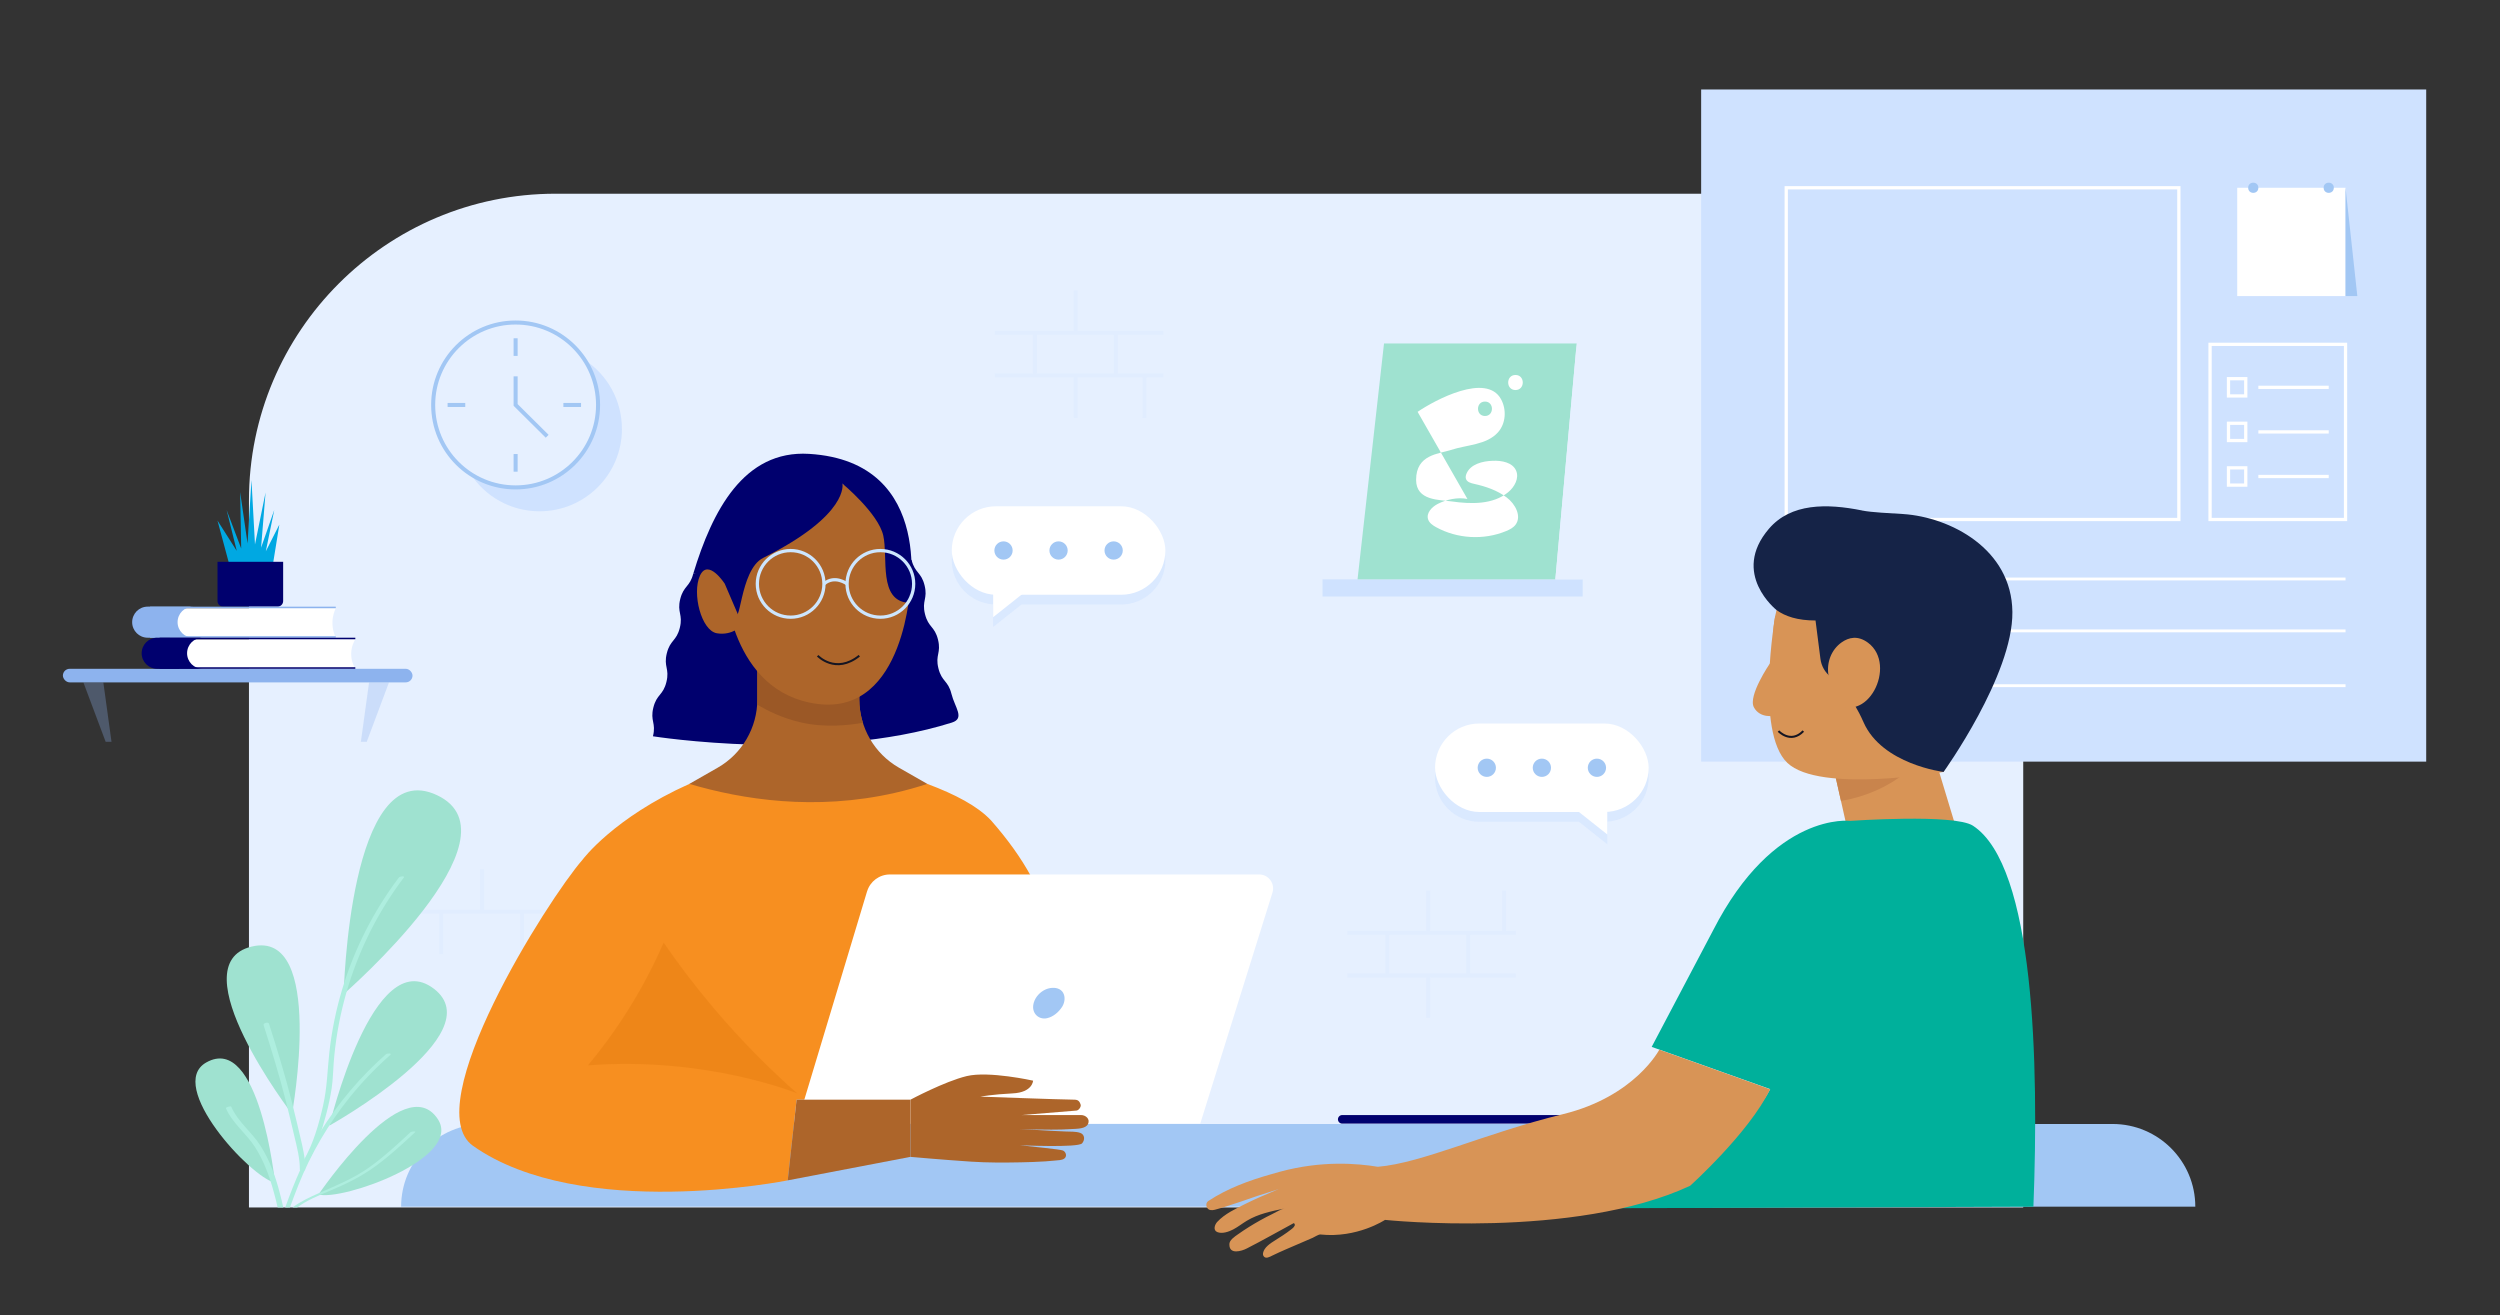 <?xml version="1.0" encoding="UTF-8"?><svg xmlns="http://www.w3.org/2000/svg" viewBox="0 0 618.58 325.46"><rect x="0" y="0" width="618.58" height="325.46" fill="#333333" stroke="none"/><defs><style>.cls-1{fill:#00b09b;}.cls-2{fill:#00a8e2;}.cls-3{fill:#00006e;}.cls-4{fill:#e6f0ff;}.cls-5{fill:#f78f20;}.cls-6{fill:#fff;}.cls-7{fill:#9fe2d0;}.cls-8,.cls-9{fill:#8db3ee;}.cls-10{fill:#ad652a;}.cls-11,.cls-12{fill:#cfe2ff;}.cls-13{fill:#d89456;}.cls-14{fill:#c9844c;}.cls-15{fill:#aeeedf;}.cls-16{fill:#152347;}.cls-17,.cls-18{fill:#a2c7f4;}.cls-19{fill:#9b5826;}.cls-18,.cls-20{mix-blend-mode:multiply;}.cls-21{stroke-width:.71px;}.cls-21,.cls-22,.cls-23,.cls-24,.cls-25,.cls-26{fill:none;stroke-miterlimit:10;}.cls-21,.cls-23{stroke:#fff;}.cls-22{stroke:#cde6fe;}.cls-22,.cls-23{stroke-width:.81px;}.cls-24{stroke:#a2c7f4;}.cls-25{stroke:#cfe2ff;}.cls-27{isolation:isolate;}.cls-20{opacity:.2;}.cls-12{opacity:.5;}.cls-28{fill:#d97408;opacity:.3;}.cls-9{opacity:.3;}.cls-26{stroke:#151522;stroke-width:.51px;}</style></defs><g class="cls-27"><g id="Layer_1"><g><path class="cls-4" d="M137.46,47.93H424.75c41.87,0,75.86,33.99,75.86,75.86v174.98H61.6V123.79c0-41.87,33.99-75.86,75.86-75.86Z"/><g><rect class="cls-11" x="420.92" y="22.14" width="179.4" height="166.31"/><line class="cls-21" x1="475.42" y1="143.26" x2="580.36" y2="143.26"/><line class="cls-21" x1="475.42" y1="156.1" x2="580.36" y2="156.1"/><line class="cls-21" x1="475.42" y1="169.66" x2="580.36" y2="169.66"/><rect class="cls-23" x="441.97" y="46.46" width="97.15" height="82.08"/><g><rect class="cls-6" x="553.56" y="46.46" width="26.8" height="26.8"/><polygon class="cls-18" points="580.36 46.46 583.28 73.26 580.36 73.26 580.36 46.46"/><circle class="cls-18" cx="557.53" cy="46.46" r="1.26"/><circle class="cls-18" cx="576.2" cy="46.46" r="1.26"/></g><rect class="cls-23" x="546.84" y="85.2" width="33.52" height="43.34"/><g><rect class="cls-23" x="551.4" y="93.7" width="4.27" height="4.27"/><line class="cls-23" x1="558.79" y1="95.84" x2="576.2" y2="95.84"/><rect class="cls-23" x="551.4" y="104.73" width="4.27" height="4.27"/><line class="cls-23" x1="558.79" y1="106.87" x2="576.2" y2="106.87"/><rect class="cls-23" x="551.4" y="115.76" width="4.27" height="4.27"/><line class="cls-23" x1="558.79" y1="117.9" x2="576.2" y2="117.9"/></g></g><g><rect class="cls-11" x="327.24" y="143.35" width="64.37" height="4.24" transform="translate(718.85 290.94) rotate(-180)"/><g><polygon class="cls-7" points="390.12 84.98 342.45 84.98 335.9 143.35 384.84 143.35 390.12 84.98"/><polygon class="cls-4" points="390.12 84.98 391.61 143.35 384.84 143.35 390.12 84.98"/><g><path class="cls-6" d="M350.76,101.9c4.43-3.01,17.02-9.69,20.63-3.15,1.43,2.59,1.22,6.05-.76,8.24-2.82,3.12-7.64,3.04-11.64,4.35-3.04,.99-8.6,1.11-8.6,7.39,0,5.21,5.8,4.91,8.82,5.34,4.8,.69,10.19,.8,13.95-2.27,1.59-1.3,2.8-3.51,1.96-5.38-.9-2.02-3.54-2.49-5.75-2.41-2.56,.08-5.54,.83-6.52,3.2-.17,.42-.27,.9-.11,1.32,.28,.76,1.21,1.01,2,1.19,2.87,.63,5.73,1.6,8.08,3.38,2.1,1.58,3.76,4.64,2.17,6.74-.57,.75-1.45,1.2-2.32,1.56-5.54,2.3-12.12,1.93-17.37-.98-.81-.45-1.65-1.03-1.94-1.91-.51-1.55,.9-3.06,2.35-3.81,2.16-1.12,5-1.73,7.38-1.24"/><path class="cls-6" d="M374.98,96.51c2.4,0,2.41-3.73,0-3.73s-2.41,3.73,0,3.73h0Z"/><path class="cls-7" d="M367.43,102.93c2.3,0,2.3-3.57,0-3.57s-2.3,3.57,0,3.57h0Z"/></g></g></g><g><polygon class="cls-9" points="20.63 168.84 26.14 183.54 27.59 183.54 25.57 168.84 20.63 168.84"/><polygon class="cls-9" points="96.25 168.84 90.75 183.54 89.29 183.54 91.32 168.84 96.25 168.84"/><rect class="cls-8" x="15.56" y="165.48" width="86.51" height="3.36" rx="1.68" ry="1.68" transform="translate(117.63 334.32) rotate(180)"/><g><polygon class="cls-2" points="66.73 144.56 69.12 129.8 65.77 136.41 67.86 126.19 64.6 135.51 65.71 121.86 63.09 134.71 62.22 118.78 61.25 134.47 59.42 121.75 59.68 135.72 56.07 126.19 58.58 136.3 53.81 128.8 58.05 144.56 66.73 144.56"/><path class="cls-3" d="M53.81,139.01h16.25v9.71c0,.76-.62,1.38-1.38,1.38h-13.48c-.76,0-1.38-.62-1.38-1.38v-9.71h0Z"/></g><g><path class="cls-6" d="M42.01,157.79h41.07c-.33-.7-.87-2.08-.82-3.89,.04-1.55,.5-2.74,.82-3.41H42.01v7.3Z"/><path class="cls-8" d="M47.78,157.79h-11.24c-2.12,0-3.84-1.72-3.84-3.84,0-1.06,.43-2.02,1.12-2.73,.7-.69,1.65-1.12,2.72-1.12h11.24c-1.05,0-2.02,.43-2.72,1.12-.69,.7-1.12,1.66-1.12,2.73,0,2.12,1.72,3.84,3.84,3.84Z"/><rect class="cls-8" x="37.13" y="150.11" width="45.95" height=".38"/><rect class="cls-8" x="37.13" y="157.41" width="45.95" height=".38"/></g><g><path class="cls-6" d="M44.37,165.48h43.55c-.33-.55-1.09-1.97-1.02-3.9,.06-1.64,.68-2.85,1.02-3.4H44.37v7.3Z"/><path class="cls-3" d="M50.13,165.48h-11.24c-2.12,0-3.84-1.72-3.84-3.84,0-1.06,.43-2.02,1.12-2.73,.7-.69,1.65-1.12,2.72-1.12h11.24c-1.05,0-2.02,.43-2.72,1.12-.69,.7-1.12,1.66-1.12,2.73,0,2.12,1.72,3.84,3.84,3.84Z"/><rect class="cls-3" x="39.49" y="157.79" width="48.43" height=".38"/><rect class="cls-3" x="39.49" y="165.1" width="48.43" height=".38"/></g></g><path class="cls-17" d="M119.71,278.11h403.02c11.29,0,20.46,9.17,20.46,20.46H99.25c0-11.29,9.17-20.46,20.46-20.46Z"/><path class="cls-3" d="M332.11,275.9h66.02v2.12h-66.02c-.58,0-1.06-.47-1.06-1.06h0c0-.58,.47-1.06,1.06-1.06Z"/><g class="cls-20"><line class="cls-25" x1="99.25" y1="225.58" x2="140.99" y2="225.58"/><line class="cls-25" x1="109.16" y1="225.58" x2="109.16" y2="236.1"/><line class="cls-25" x1="129.17" y1="225.58" x2="129.17" y2="236.1"/><line class="cls-25" x1="119.26" y1="215.06" x2="119.26" y2="225.58"/></g><g><path class="cls-3" d="M171.54,141.91c-.83,3.35-2.39,2.97-3.23,6.32-.83,3.36,.73,3.74-.1,7.1-.83,3.35-2.39,2.97-3.22,6.32-.83,3.36,.73,3.74-.1,7.1-.83,3.36-2.4,2.97-3.23,6.33-.83,3.36,.73,3.75-.1,7.1,0,0,41.99,6.67,73.96-3.39,3.3-1.04,.73-3.75-.1-7.1s-2.4-2.97-3.23-6.33c-.83-3.36,.73-3.74-.1-7.1-.83-3.35-2.39-2.97-3.22-6.32-.83-3.36,.73-3.74-.1-7.1-.83-3.35-2.39-2.97-3.23-6.32l-54.01,3.39Z"/><circle class="cls-10" cx="202.32" cy="141.88" r="22.97"/><path class="cls-10" d="M170.57,193.96l7-4c6.07-3.47,9.82-9.93,9.82-16.92v-12.43h25.23v12.43c0,6.99,3.75,13.45,9.82,16.92l7,4v15.57h-58.81l-.06-15.57Z"/><path class="cls-19" d="M213.51,178.85c-3.16,.53-9.24,1.32-15.38-.11-4.7-1.09-8.31-2.92-10.74-4.39v-13.74h25.23v12.43c0,2,.3,3.96,.89,5.81Z"/><path class="cls-10" d="M179.35,144.47s1.23,26.95,22.97,29.71c21.75,2.76,22.97-29.71,22.97-29.71h-45.94Z"/><path class="cls-26" d="M202.32,162.25s4.41,4.71,10.3,0"/><path class="cls-3" d="M181.39,151.44c1.99,5.13,1.43-10.39,7.45-13.4,21.44-10.72,19.6-18.38,19.6-18.38,0,0,8.88,7.35,10.11,12.86,1.23,5.51-1.27,16.13,6.26,16.64,0,0,7.44-34.91-24.63-36.86-16.18-.98-23.95,14.16-28.63,29.6,0,0,6.37,.58,9.85,9.53Z"/><path class="cls-10" d="M179.35,144.47s-4.13-6.43-6.15-2.05,.32,13.6,4.17,14.27c3.85,.67,6.36-2.01,6.36-2.01l-4.39-10.21Z"/><path class="cls-5" d="M197.1,272.09l-2.19,19.97s-51.12,10.3-77.85-8.53c-13.85-9.76,18.39-60.85,27.11-70.85,0,0,7.66-10.33,26.4-18.72,13.09,3.86,31.06,6.74,50.9,2.21,2.78-.64,5.44-1.38,7.97-2.21,6.88,2.57,12.46,5.49,15.79,9.05,16.58,18.91,17.8,33.33,21.8,69.08h-69.93Z"/><path class="cls-28" d="M197.23,270.54s-22.4-9.19-51.76-6.93c3.21-3.86,6.64-8.45,9.99-13.79,3.72-5.95,6.57-11.59,8.75-16.59,3.53,5.14,7.61,10.56,12.3,16.11,7.08,8.38,14.17,15.39,20.73,21.19Z"/><path class="cls-6" d="M214.54,220.55l-17.31,57.47h99.75l17.87-57.17c.69-2.22-.97-4.48-3.29-4.48h-91.38c-2.59,0-4.88,1.7-5.63,4.18Z"/><path class="cls-17" d="M262.1,244.75c-1.01-.52-2.41-.38-3.46,.11-1.3,.6-2.38,1.76-2.82,3.13-.09,.28-.15,.58-.18,.88-.19,2.02,1.47,3.48,3.41,3.07,1.54-.33,2.9-1.5,3.74-2.8,.55-.85,.79-2.01,.48-2.99-.21-.68-.64-1.13-1.17-1.4Z"/><polygon class="cls-10" points="194.91 292.06 225.29 286.24 225.29 272.09 197.1 272.09 194.91 292.06"/><path class="cls-10" d="M225.29,272.09s8.43-4.51,13.9-5.83,16.43,1.13,16.43,1.13c0,0-.1,2.91-5.06,3.15s-7.98,.8-7.98,.8c0,0,19.89,.73,22.74,.74,1.13,0,1.69,.04,2.07,1.25,.16,.51-.46,1.41-1.04,1.46l-13.59,1.11h14.73c1.17,0,2.3,1,1.72,2.21-.59,1.24-2.77,1.17-3.93,1.25-1.72,.12-3.45,.15-5.18,.15-2.57,0-5.14-.05-7.71-.16-.03,0-.06,0-.09,0l7.59,.44c1.27,.07,2.54,.12,3.81,.18,1.14,.06,2.48-.04,3.57,.34,1.17,.4,1.22,1.74,.47,2.59-.99,1.13-15.42,.47-15.42,.47,2.84,.33,10.03,1,10.7,1.31,.78,.36,1.07,1.52,.25,2.04-.57,.37-1.57,.37-2.24,.44-.79,.08-1.58,.14-2.36,.2-2.04,.13-4.08,.2-6.13,.24-4.07,.08-8.17,.1-12.24-.17-7.38-.49-15-1.18-15-1.18v-14.15Z"/><g><circle class="cls-22" cx="217.83" cy="144.47" r="8.24"/><circle class="cls-22" cx="195.63" cy="144.47" r="8.24"/><path class="cls-22" d="M209.59,144.47s-3.05-2.31-5.72,0"/></g></g><g><g><circle class="cls-13" cx="465.69" cy="157.82" r="26.99"/><polygon class="cls-13" points="479.77 190.87 484.14 205.32 457.12 205.32 452.75 185.86 479.77 190.87"/><path class="cls-14" d="M455.51,198.15s11.4-1.33,18.98-9.86l-21.36-.76,2.38,10.62Z"/><path class="cls-13" d="M437.93,164.16s-5.49,8.01-3.96,10.85,5.03,2.09,5.03,2.09l-1.07-12.94Z"/><path class="cls-13" d="M439.24,152.46s-5.01,28.64,3,36.29c8.01,7.65,38.67,2.25,38.67,2.25l11.78-33.17-53.45-5.36Z"/><path class="cls-16" d="M460.7,126.31c2.49,.5,6.96,.66,10.22,.88,11.59,.77,26.84,8.58,27.01,24.22s-17.03,39.59-17.03,39.59c0,0-15.2-1.86-19.79-12.27-2.81-6.38-6.04-9.65-8.11-11.24-1.43-1.09-2.35-2.71-2.57-4.5l-1.21-9.46c-4.45,0-7.52-1.03-9.63-2.57,0,0-11.44-9-1.89-20.14,5.43-6.33,14.28-6.28,23.01-4.52Z"/><path class="cls-13" d="M453.41,173.46c8.44,6.64,16.22-8.87,8.81-14.42-2.52-1.88-4.78-1.34-6.54-.1-2.55,1.79-3.75,4.96-3.27,8.04l1.01,6.47Z"/><path class="cls-26" d="M440.05,180.89s3.01,3.25,6.15,0"/></g><path class="cls-1" d="M400.39,298.94c4.06-3.42,29.42-14.07,37.61-29.45l-29.32-10.46,15.19-28.82c15.11-29.56,33.98-27.1,33.98-27.1,0,0,25.74-1.81,30.33,1.2,15.28,10,16.32,58.82,14.95,94.26l-102.75,.38Z"/><path class="cls-13" d="M320.11,302.64c-3.87,2.09-7.71,4.28-11.63,6.28-1.31,.67-4.29,1.56-4.29-.96-.11-1.09,1.36-2.01,2.12-2.55,1.79-1.27,3.65-2.42,5.56-3.49,.97-.54,1.94-1.05,2.94-1.53,.91-.44,2.02-1.17,3.02-1.37-3.22,.66-6.52,1.34-9.34,3.04-1.13,.68-2.17,1.52-3.35,2.14-1.09,.57-2.77,1.17-3.98,.64-1.07-.47-.59-1.85,.02-2.5,1.83-1.98,4.55-3.26,6.93-4.44,2.13-1.06,4.3-2.02,6.49-2.93,.66-.27,1.32-.58,2-.81l-5.46,1.74s-7.57,2.68-10.55,3.43c-.66,.17-1.51,.21-1.89-.47-.34-.6-.29-1.32,.3-1.71,4.71-3.11,10.12-5.09,15.53-6.61,.7-.21,1.4-.4,2.11-.6,10.4-2.84,19.26-2.07,24.29-1.24,11.11-.95,26.19-8.23,45.79-13.02,17.83-4.36,23.84-15.95,23.84-15.95l27.43,9.79c-5.3,10.86-19.8,23.88-19.8,23.88-28.66,13.35-75.5,8.44-75.5,8.44,0,0-6.89,4.59-16,3.61-.52,0-1.4,.61-1.88,.82-2.22,.97-4.45,1.9-6.66,2.87-1.1,.49-2.21,.97-3.3,1.51-.61,.3-1.68,.96-2.2,.16-.15-.24-.19-.49-.14-.76,.26-1.4,1.81-2.41,2.93-3.11,1.37-.85,2.75-1.74,4.02-2.73,.31-.24,1-.76,.91-1.23-.01-.06-.15-.38-.27-.32Z"/></g><g><path class="cls-11" d="M153.89,106.12c0,11.26-9.12,20.39-20.39,20.39-7.15,0-13.44-3.67-17.07-9.24,3.21,2.11,7.04,3.33,11.15,3.33,11.27,0,20.39-9.14,20.39-20.39,0-4.12-1.22-7.96-3.33-11.17,5.57,3.63,9.24,9.93,9.24,17.08Z"/><circle class="cls-24" cx="127.58" cy="100.2" r="20.4"/><polyline class="cls-24" points="127.58 93.12 127.58 100.2 135.39 107.95"/><line class="cls-24" x1="110.75" y1="100.2" x2="115.12" y2="100.2"/><line class="cls-24" x1="139.4" y1="100.2" x2="143.77" y2="100.2"/><line class="cls-24" x1="127.58" y1="83.7" x2="127.58" y2="88.06"/><line class="cls-24" x1="127.58" y1="112.34" x2="127.58" y2="116.71"/></g><g class="cls-20"><line class="cls-25" x1="246.17" y1="82.38" x2="287.9" y2="82.38"/><line class="cls-25" x1="246.17" y1="92.9" x2="287.9" y2="92.9"/><line class="cls-25" x1="256.08" y1="82.38" x2="256.08" y2="92.9"/><line class="cls-25" x1="276.08" y1="82.38" x2="276.08" y2="92.9"/><line class="cls-25" x1="266.17" y1="71.86" x2="266.17" y2="82.38"/><line class="cls-25" x1="266.17" y1="92.9" x2="266.17" y2="103.42"/><line class="cls-25" x1="283.19" y1="92.9" x2="283.19" y2="103.42"/></g><g class="cls-20"><line class="cls-25" x1="333.35" y1="230.84" x2="375.09" y2="230.84"/><line class="cls-25" x1="333.35" y1="241.36" x2="375.09" y2="241.36"/><line class="cls-25" x1="343.26" y1="230.84" x2="343.26" y2="241.36"/><line class="cls-25" x1="363.27" y1="230.84" x2="363.27" y2="241.36"/><line class="cls-25" x1="353.36" y1="220.32" x2="353.36" y2="230.84"/><line class="cls-25" x1="372.16" y1="220.32" x2="372.16" y2="230.84"/><line class="cls-25" x1="353.36" y1="241.36" x2="353.36" y2="251.88"/></g><g><path class="cls-12" d="M277.4,127.69h-30.96c-6.04,0-10.94,4.9-10.94,10.94h0c0,5.81,4.52,10.54,10.24,10.91v5.59l7-5.56h24.67c6.04,0,10.94-4.9,10.94-10.94h0c0-6.04-4.9-10.94-10.94-10.94Z"/><g><rect class="cls-6" x="235.5" y="125.26" width="52.85" height="21.89" rx="10.94" ry="10.94" transform="translate(523.85 272.42) rotate(180)"/><polygon class="cls-6" points="255.02 145.34 245.74 152.71 245.74 145.34 255.02 145.34"/></g><g><circle class="cls-17" cx="261.92" cy="136.21" r="2.26"/><circle class="cls-17" cx="248.3" cy="136.21" r="2.26"/><circle class="cls-17" cx="275.55" cy="136.21" r="2.26"/></g></g><g><path class="cls-12" d="M366.03,181.45h30.96c6.04,0,10.94,4.9,10.94,10.94h0c0,5.81-4.52,10.54-10.24,10.91v5.59l-7-5.56h-24.67c-6.04,0-10.94-4.9-10.94-10.94h0c0-6.04,4.9-10.94,10.94-10.94Z"/><g><rect class="cls-6" x="355.08" y="179.02" width="52.85" height="21.89" rx="10.94" ry="10.94"/><polygon class="cls-6" points="388.4 199.1 397.69 206.47 397.69 199.1 388.4 199.1"/></g><g><path class="cls-17" d="M383.77,189.97c0,1.25-1.01,2.26-2.26,2.26s-2.26-1.01-2.26-2.26c0-1.25,1.01-2.26,2.26-2.26s2.26,1.01,2.26,2.26Z"/><circle class="cls-17" cx="395.13" cy="189.97" r="2.26"/><path class="cls-17" d="M370.14,189.97c0,1.25-1.01,2.26-2.26,2.26s-2.26-1.01-2.26-2.26,1.01-2.26,2.26-2.26,2.26,1.01,2.26,2.26Z"/></g></g><g><g><path class="cls-7" d="M78.81,295.56s21.15-31.32,29.51-18.67c6.37,9.64-23.61,20.29-29.51,18.67Z"/><path class="cls-7" d="M81.51,278.51s10.8-45.28,25.81-33.89c14.81,11.24-25.81,33.89-25.81,33.89Z"/><path class="cls-7" d="M68.04,292.63s-3.82-37.2-17.01-29.74c-10.05,5.69,11.02,28.49,17.01,29.74Z"/><path class="cls-7" d="M72.25,275.62s8.36-45.79-9.97-41.41,9.97,41.41,9.97,41.41Z"/><path class="cls-7" d="M85.04,245.96s44.84-38.95,23.09-49.21-23.09,49.21-23.09,49.21Z"/></g><g><path class="cls-15" d="M71.74,298.77c.66-1.84,1.35-3.68,2.07-5.49,3.13-7.87,7.46-15.24,12.77-21.83,3.02-3.74,6.36-7.21,9.97-10.4,.56-.5-.75-.47-1.06-.19-6.32,5.58-11.82,12.05-16.26,19.22-3.67,5.92-6.33,12.21-8.66,18.7"/><path class="cls-15" d="M70.09,298.77c-.25-1.22-.56-2.43-.88-3.66-1.05-4.03-2.47-8.01-4.71-11.54s-5.66-5.98-7.28-9.72c-.12-.29-1.41,.16-1.33,.36,1.62,3.75,5.12,6.3,7.28,9.72s3.56,7.25,4.6,11.14c.33,1.22,.66,2.45,.93,3.69"/><path class="cls-15" d="M75.53,289.31c.04-2.68-.61-5.36-1.22-7.95-.7-2.99-1.41-5.97-2.16-8.95-1.63-6.45-3.57-12.8-5.6-19.13-.16-.51-1.49-.14-1.33,.36,1.98,6.2,3.89,12.42,5.49,18.72,.75,2.94,1.44,5.89,2.14,8.84,.64,2.68,1.37,5.49,1.34,8.26,0,.6,1.33,.34,1.33-.15h0Z"/><path class="cls-15" d="M73.52,298.77c2.38-1.77,5.22-2.93,7.93-4.06,4.02-1.67,7.84-3.52,11.37-6.09s6.73-5.53,9.92-8.5c.31-.29-.95-.17-1.21,.06-3.23,3.01-6.48,6.02-10.08,8.6-3.91,2.8-8.2,4.53-12.57,6.45-2.24,.99-4.54,2.05-6.5,3.54"/><path class="cls-15" d="M76.36,287.14c2.04-3.49,3.3-7.47,4.33-11.36,.57-2.15,1.05-4.33,1.38-6.54,.3-2.04,.34-4.1,.49-6.15,.79-10.5,3.52-20.84,7.97-30.37,2.57-5.52,5.73-10.74,9.4-15.6,.33-.44-.98-.31-1.23,0-6.28,8.32-11.05,17.74-14.05,27.73-1.51,5.04-2.57,10.22-3.15,15.45-.49,4.44-.55,8.8-1.54,13.17-1.05,4.65-2.43,9.53-4.84,13.67-.29,.5,1.02,.34,1.23,0h0Z"/></g></g></g></g></g></svg>